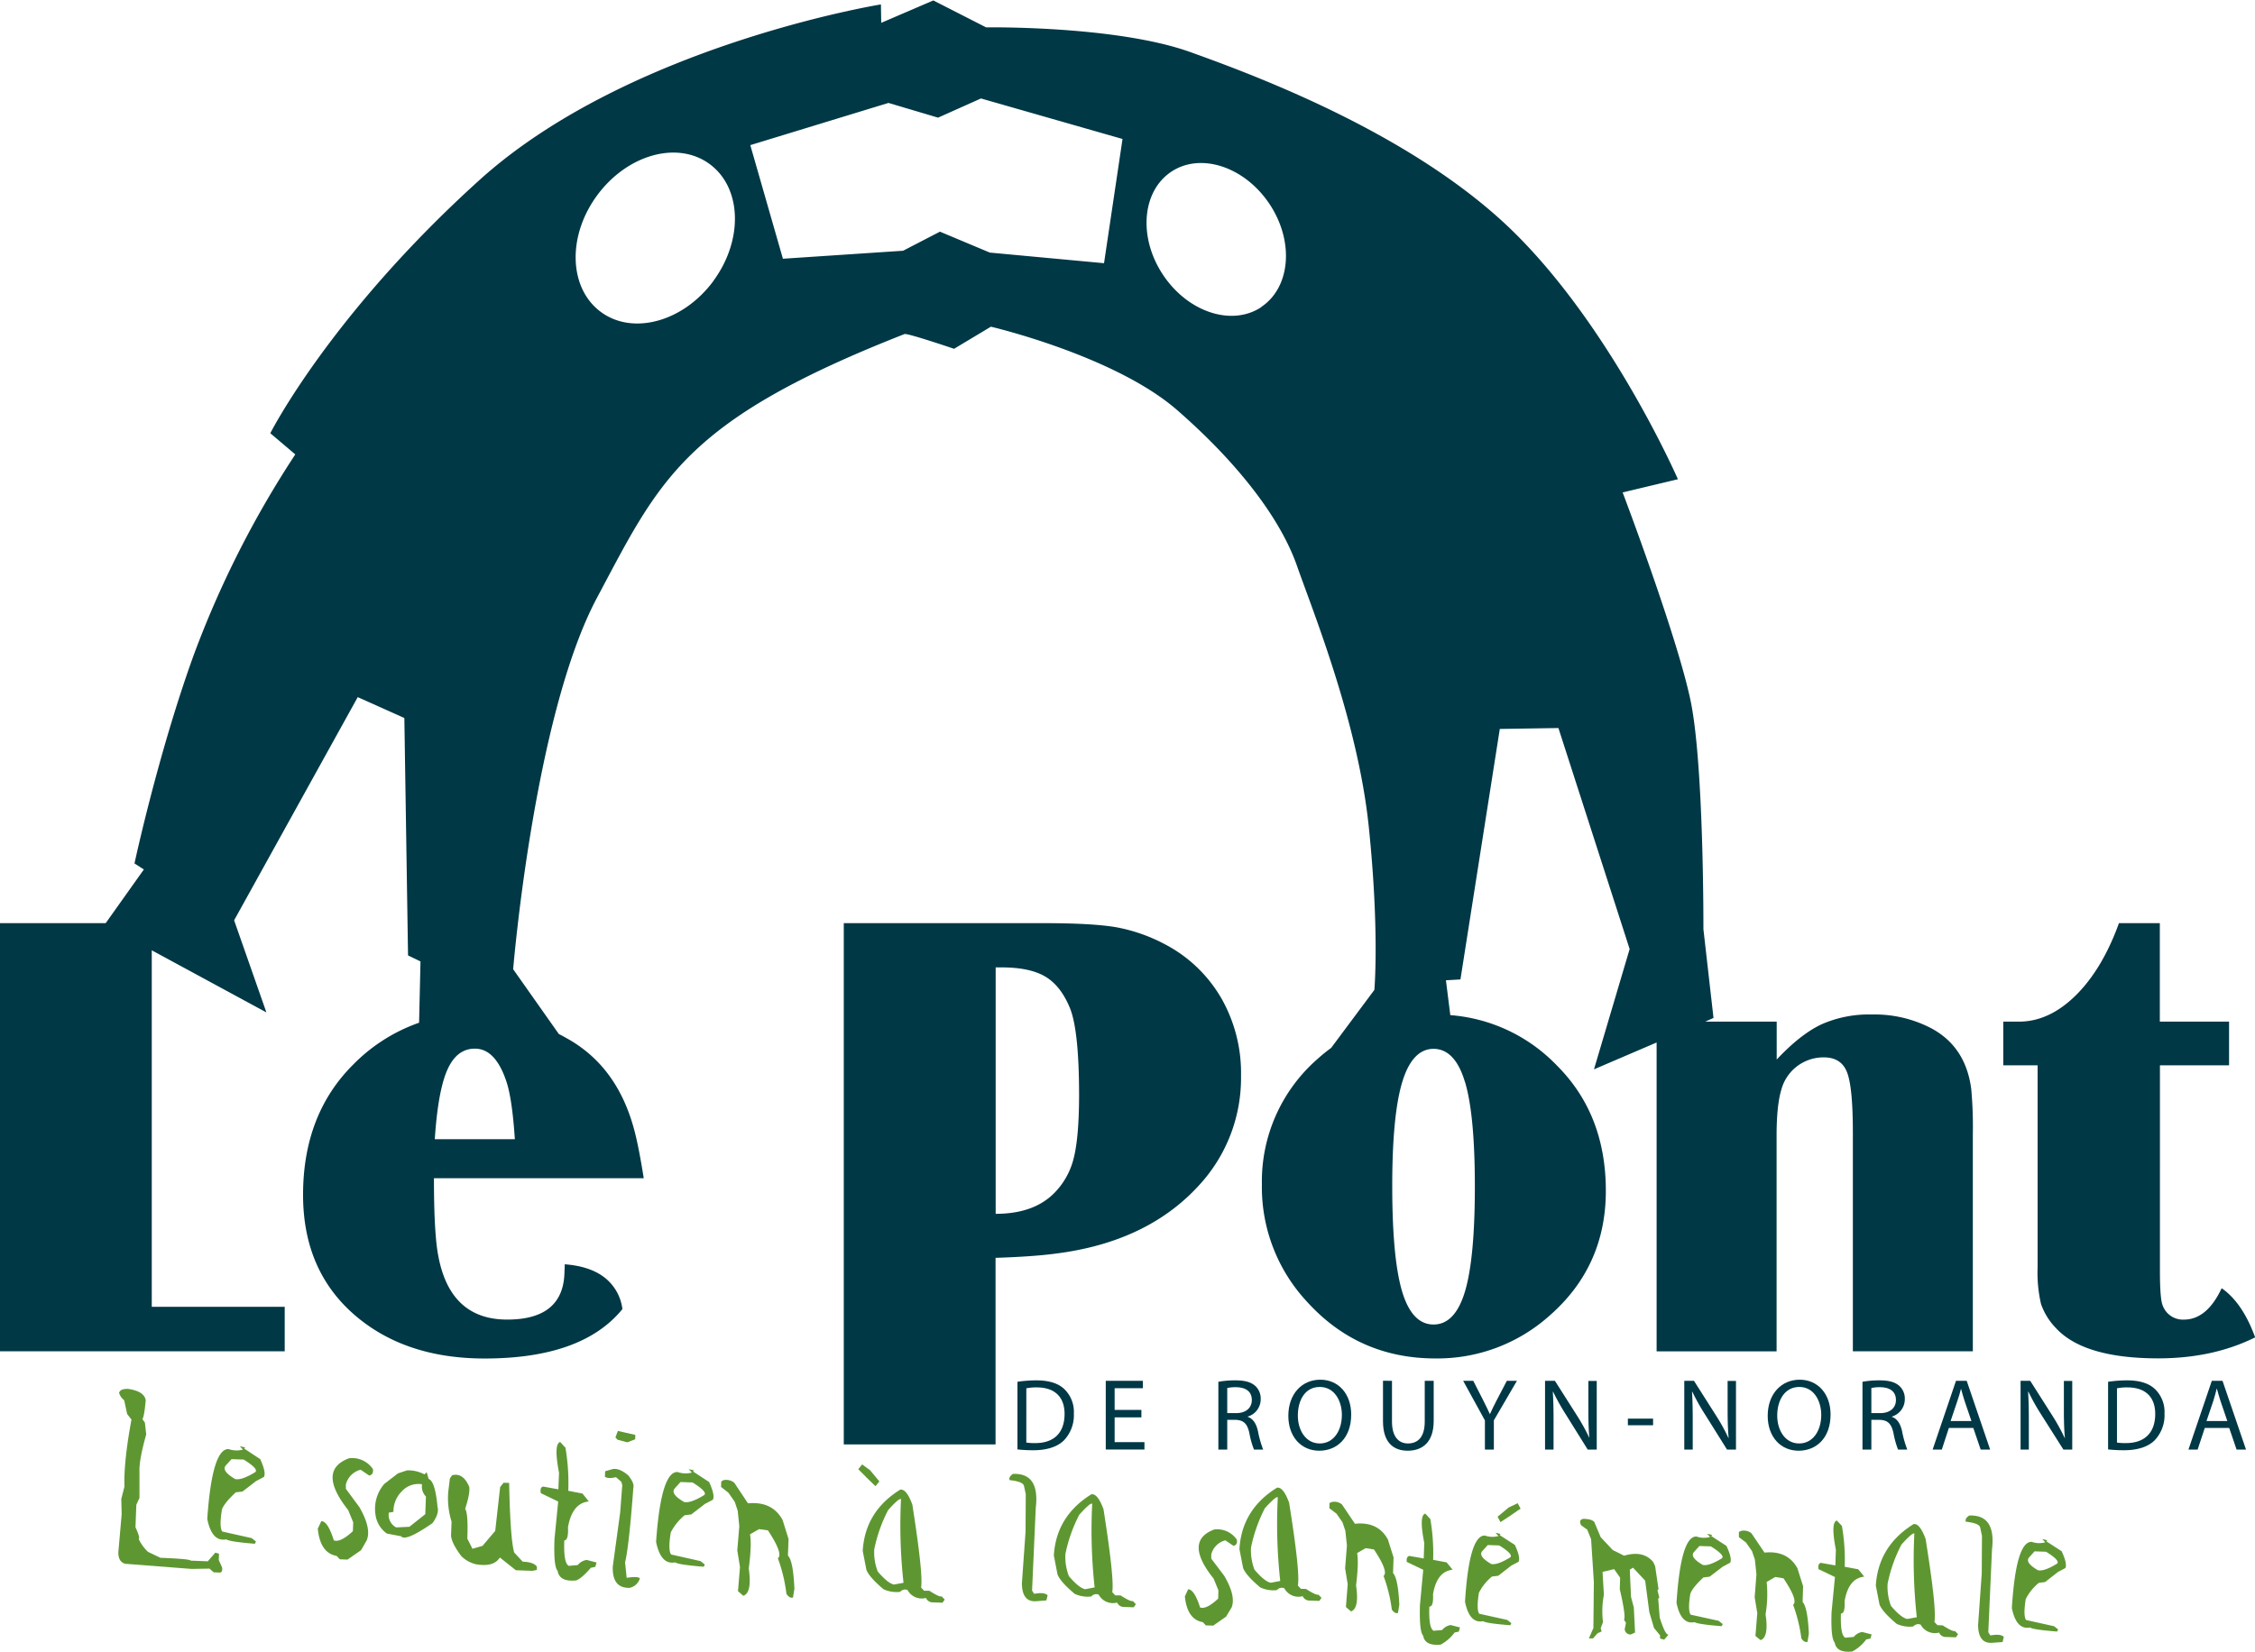 <svg xmlns="http://www.w3.org/2000/svg" id="Layer_1" data-name="Layer 1" width="8.5in" height="6.23in" viewBox="0 0 612 448.32"><defs><style>
      .cls-1 {
        fill: #003846;
      }

      .cls-2 {
        fill: #5e9732;
      }
    </style></defs><g><path class="cls-1" d="M315.94,256.11a45.64,45.64,0,0,0-13-4.51q-6.4-1.11-20-1.11H229V392h41.19V341.35q10.05-.33,16-1.11,25-3.06,39.12-18.47a42.92,42.92,0,0,0,11.5-29.9,41,41,0,0,0-5.12-20.6A38,38,0,0,0,315.94,256.11ZM291.47,314a20.28,20.28,0,0,1-5,9.4q-5.61,6-16.25,6v-66.9c.73,0,1.27,0,1.61,0q7.67,0,11.88,2.51t6.68,8.56q2.46,6.12,2.47,23.73Q292.83,308.42,291.47,314ZM41.19,250.49H0V366.72H77.27V354.64H41.19ZM524.08,279A33.11,33.11,0,0,0,508,275.29,31.73,31.73,0,0,0,494.26,278q-5.7,2.72-12.07,9.52v-10.3H462.81l2.23-1-2.74-24.1s.16-44.38-3.46-61.91-18.46-56.65-18.46-56.65l15-3.58S438,90.11,411.68,63.72,343.21,21.23,323,14s-55.37-6.69-55.37-6.69L253.3,0,239.16,6.08l-.08-5s-68.49,11.09-109,47.72-56.72,68.69-56.72,68.69l6.78,5.75a269.16,269.16,0,0,0-27.64,54.67c-9.65,26.74-16,56.37-16,56.37l2.54,1.64-10.66,15,43.92,23.8-8.76-25,33.55-60.59,12.65,5.67,1,64.45,3.38,1.63-.38,16.64a46.62,46.62,0,0,0-17.88,11.36q-13.6,13.54-13.61,35.35,0,20.43,13.87,32.53,13.68,11.91,35.38,11.92,26.53,0,37.42-13.42a12.87,12.87,0,0,0-4.81-8.54q-3.95-3.1-10.85-3.62a13.54,13.54,0,0,1-.06,1.69q0,13.32-15.55,13.32-17.67,0-19.37-22.54c-.34-3.89-.51-9.18-.51-15.84h56.94q-1.36-8.54-2.55-13-4.42-16.74-17.35-24.42c-1.05-.61-2.1-1.19-3.15-1.73L139.27,263s5.65-68.74,22.74-100.82,23.54-48.09,83.47-71.61c.77-.31,13.45,4,13.45,4l10-6s33.61,7.86,50.58,22.67,28.09,29.71,32.47,42.21,16.56,42.45,19.5,70.87S373,268.61,373,268.61l-11.73,15.75a45.45,45.45,0,0,0-3.8,3.09,44.13,44.13,0,0,0-15,33.93,45.64,45.64,0,0,0,12.09,31.71q14,15.57,35,15.57A45.63,45.63,0,0,0,420.59,357q15.23-13.35,15.23-33.85,0-20.75-13.27-34a44.83,44.83,0,0,0-28.94-13.69L392.42,266l3.94-.23,10.68-68,15.91-.25,19.33,60-9.68,32.66,17-7.29v83.85h32.56v-58.5q0-8.22,1.27-12.47A11.83,11.83,0,0,1,495,286.93q4.72,0,6.29,4.07t1.57,16.28v59.44h32.56V307.79a112.85,112.85,0,0,0-.43-12.25Q533.5,284,524.08,279ZM139.73,309.14H118q.86-13.09,3.41-18.84t7.49-5.74q5.54,0,8.51,8.85Q139,298.09,139.73,309.14Zm53.9-233C185.48,87.2,171.8,91,163.08,84.57s-9.18-20.6-1-31.68S183.89,38,192.61,44.43,201.78,65,193.63,76.11Zm106-4.81-31-2.88L255.1,62.77l-10,5.18-32.62,2.17-8.85-30.84,37.5-11.46,13.46,4,11.64-5.21,38.42,11Zm42.7,11.91c-8,5.32-19.91,1.41-26.67-8.72s-5.78-22.66,2.19-28,19.92-1.41,26.68,8.73S350.27,77.89,342.3,83.21Zm55.27,210.36q2.67,8.94,2.67,28.4t-2.67,28.45q-2.69,9-8.54,9t-8.54-9q-2.67-9-2.67-28.65,0-19.22,2.72-28.19t8.49-9Q394.9,284.65,397.57,293.57Zm205.35,56q-4,8.52-10.27,8.52a5.83,5.83,0,0,1-5.72-3.81c-.5-1.13-.76-4.24-.76-9.32V289.09h18.76V277.23H586.17V250.49H575.08q-4.53,12.51-11.75,19.63t-15.43,7.11h-4.21v11.86H553V344a37.45,37.45,0,0,0,.93,9.89,17.71,17.71,0,0,0,4,6.48q7.56,8.26,27.78,8.27,14.87,0,26.33-5.7Q608.61,353.5,602.92,349.57Z"></path><g><path class="cls-1" d="M276.13,375a34.68,34.68,0,0,1,5.12-.39c3.46,0,5.93.8,7.56,2.33a8.59,8.59,0,0,1,2.63,6.7,9.87,9.87,0,0,1-2.68,7.25c-1.75,1.75-4.63,2.69-8.26,2.69a38.57,38.57,0,0,1-4.37-.22Zm2.41,16.5a15.21,15.21,0,0,0,2.43.14c5.16,0,7.95-2.88,7.95-7.92,0-4.4-2.46-7.2-7.56-7.2a13.51,13.51,0,0,0-2.82.25Z"></path><path class="cls-1" d="M309.77,384.65h-7.26v6.73h8.09v2H300.1V374.74h10.08v2h-7.67v5.9h7.26Z"></path><path class="cls-1" d="M330.66,375a25,25,0,0,1,4.63-.39c2.57,0,4.23.47,5.4,1.52a4.66,4.66,0,0,1,1.46,3.55,4.9,4.9,0,0,1-3.51,4.76v.08c1.44.5,2.29,1.83,2.74,3.77a29.58,29.58,0,0,0,1.44,5.12h-2.49a23.77,23.77,0,0,1-1.25-4.45c-.55-2.58-1.55-3.55-3.74-3.63h-2.27v8.08h-2.41Zm2.41,8.5h2.46c2.58,0,4.21-1.41,4.21-3.54,0-2.41-1.74-3.47-4.29-3.49a10,10,0,0,0-2.38.22Z"></path><path class="cls-1" d="M366.71,383.88c0,6.42-3.91,9.83-8.67,9.83-4.93,0-8.39-3.82-8.39-9.47,0-5.93,3.68-9.81,8.67-9.81S366.71,378.34,366.71,383.88Zm-14.48.3c0,4,2.16,7.56,5.95,7.56s6-3.51,6-7.75c0-3.71-1.94-7.59-6-7.59S352.23,380.08,352.23,384.18Z"></path><path class="cls-1" d="M377.78,374.74v11.05c0,4.18,1.85,5.95,4.34,5.95,2.77,0,4.55-1.83,4.55-5.95V374.74h2.43v10.88c0,5.73-3,8.09-7.06,8.09-3.82,0-6.7-2.19-6.7-8v-11Z"></path><path class="cls-1" d="M403,393.4v-7.92l-5.9-10.74h2.74l2.63,5.15c.72,1.41,1.27,2.55,1.86,3.85h.05c.53-1.22,1.16-2.44,1.88-3.85l2.69-5.15h2.74l-6.26,10.72v7.94Z"></path><path class="cls-1" d="M419.32,393.4V374.74H422l6,9.44a54.46,54.46,0,0,1,3.35,6.07l0,0c-.22-2.49-.27-4.76-.27-7.67v-7.81h2.27V393.4H430.9L425,383.93a60.53,60.53,0,0,1-3.49-6.23l-.08,0c.14,2.35.2,4.6.2,7.7v8Z"></path><path class="cls-1" d="M448.64,385v1.8H441.8V385Z"></path><path class="cls-1" d="M457.11,393.4V374.74h2.63l6,9.44a51.4,51.4,0,0,1,3.35,6.07l.06,0c-.22-2.49-.28-4.76-.28-7.67v-7.81h2.27V393.4h-2.43l-5.93-9.47a58.71,58.71,0,0,1-3.49-6.23l-.08,0c.14,2.35.19,4.6.19,7.7v8Z"></path><path class="cls-1" d="M496.81,383.88c0,6.42-3.9,9.83-8.67,9.83-4.93,0-8.39-3.82-8.39-9.47,0-5.93,3.69-9.81,8.67-9.81S496.81,378.34,496.81,383.88Zm-14.48.3c0,4,2.16,7.56,5.95,7.56s6-3.51,6-7.75c0-3.71-1.93-7.59-5.95-7.59S482.33,380.08,482.33,384.18Z"></path><path class="cls-1" d="M505.47,375a25,25,0,0,1,4.62-.39c2.58,0,4.24.47,5.4,1.52a4.63,4.63,0,0,1,1.47,3.55,4.9,4.9,0,0,1-3.51,4.76v.08c1.44.5,2.29,1.83,2.74,3.77a29.58,29.58,0,0,0,1.44,5.12h-2.5a24.06,24.06,0,0,1-1.24-4.45c-.56-2.58-1.55-3.55-3.74-3.63h-2.27v8.08h-2.41Zm2.41,8.5h2.46c2.58,0,4.21-1.41,4.21-3.54,0-2.41-1.74-3.47-4.29-3.49a10,10,0,0,0-2.38.22Z"></path><path class="cls-1" d="M528.92,387.53,527,393.4h-2.49l6.34-18.66h2.91l6.36,18.66h-2.57l-2-5.87Zm6.12-1.88-1.83-5.37c-.42-1.22-.69-2.33-1-3.41h0c-.28,1.11-.59,2.24-1,3.38l-1.82,5.4Z"></path><path class="cls-1" d="M548.38,393.4V374.74H551l6,9.44a54.46,54.46,0,0,1,3.35,6.07l.06,0c-.23-2.49-.28-4.76-.28-7.67v-7.81h2.27V393.4H560L554,383.93a57,57,0,0,1-3.49-6.23l-.09,0c.14,2.35.2,4.6.2,7.7v8Z"></path><path class="cls-1" d="M572.13,375a34.68,34.68,0,0,1,5.12-.39c3.46,0,5.93.8,7.56,2.33a8.59,8.59,0,0,1,2.63,6.7,9.87,9.87,0,0,1-2.68,7.25c-1.75,1.75-4.63,2.69-8.26,2.69a38.57,38.57,0,0,1-4.37-.22Zm2.41,16.5a15.21,15.21,0,0,0,2.43.14c5.15,0,7.95-2.88,7.95-7.92,0-4.4-2.46-7.2-7.56-7.2a13.51,13.51,0,0,0-2.82.25Z"></path><path class="cls-1" d="M598.37,387.53l-1.94,5.87h-2.49l6.34-18.66h2.91l6.37,18.66H607l-2-5.87Zm6.12-1.88-1.83-5.37c-.41-1.22-.69-2.33-1-3.41h-.05c-.28,1.11-.58,2.24-.94,3.38l-1.83,5.4Z"></path></g><g><g><path class="cls-2" d="M244.33,404.27c1.15-.15,2.23,1.21,3.28,4.08q3,19.13,2.37,22.5l.82.87,1.41,0q2.79,1.8,3.36,1.53l.82.88-.59.84-2.55-.09a2,2,0,0,1-1.95-1.2,4.38,4.38,0,0,1-5-2.16,1.78,1.78,0,0,0-2,.5,8.37,8.37,0,0,1-4.52-.71c-2.57-2.16-4.12-3.93-4.64-5.26l-1-5.14Q234.77,410.19,244.33,404.27Zm-7.06,16.22a14.44,14.44,0,0,0,.94,6q2.73,3.22,4.42,3.55l2.58-.47a143.06,143.06,0,0,1-.68-22.73q-.56-.3-3.5,3A40.26,40.26,0,0,0,237.27,420.49Z"></path><path class="cls-2" d="M274.89,400q7.38-.32,6.21,9.29l-1,22.38.54.87c1.9-.32,3.13-.18,3.68.41l-.33,1.4-2.57.2c-2.65.29-4-1.27-4.09-4.68l1-14.15.06-10.21-.49-2.28c-.17-.77-1.48-1.28-3.93-1.55C273.82,401.07,274.12,400.52,274.89,400Z"></path><path class="cls-2" d="M296.21,405.53c1.14-.15,2.24,1.21,3.28,4.08q3,19.11,2.37,22.49l.82.88,1.42,0c1.85,1.2,3,1.7,3.35,1.53l.83.87-.6.84-2.56-.09a2,2,0,0,1-1.94-1.2,4.37,4.37,0,0,1-5-2.15,1.74,1.74,0,0,0-2,.5,8.33,8.33,0,0,1-4.52-.72q-3.87-3.24-4.65-5.26l-1-5.14Q286.65,411.46,296.21,405.53Zm-7.06,16.22a14.5,14.5,0,0,0,.94,6c1.82,2.14,3.29,3.32,4.42,3.56l2.57-.49a142.73,142.73,0,0,1-.66-22.72c-.38-.21-1.54.8-3.51,3A40.35,40.35,0,0,0,289.15,421.75Z"></path><path class="cls-2" d="M322.46,431.32q1.69.06,3.24,4.94c1.12.41,2.75-.38,4.91-2.4l.06-2.26-1.3-3.17q-8.17-10.2.15-13.33a6.4,6.4,0,0,1,6.16,2.77c.15.94-.15,1.5-.91,1.67l-2.22-1.5a5.28,5.28,0,0,0-3.82,3.84l0,1.13,3.53,4.67c2.15,3.66,2.8,6.52,2,8.57l-1.51,2.51-3.49,2.43-2-.06-.82-.88c-2.82-.47-4.45-2.8-4.87-7Z"></path><path class="cls-2" d="M346.59,403.74q1.71-.23,3.27,4.08,3.06,19.13,2.37,22.49l.83.89,1.41.05c1.85,1.19,3,1.7,3.35,1.53l.83.87-.6.83-2.55-.09a2,2,0,0,1-1.95-1.19,4.36,4.36,0,0,1-5-2.16,1.76,1.76,0,0,0-2,.51,8.34,8.34,0,0,1-4.52-.73c-2.58-2.16-4.12-3.91-4.65-5.25l-1-5.14Q337,409.67,346.59,403.74ZM339.52,420a14.58,14.58,0,0,0,.94,6c1.82,2.14,3.29,3.33,4.42,3.55l2.57-.48a141.55,141.55,0,0,1-.66-22.72c-.38-.2-1.54.8-3.52,3A41,41,0,0,0,339.52,420Z"></path><path class="cls-2" d="M361.4,407.65a3.21,3.21,0,0,1,2.81.66l3.52,5.23q6.27-.65,8.94,4.27l1.54,4.87-.14,4.25q1.37,1.47,1.7,8.57l-.36,2.26c-.57.17-1.13-.13-1.67-.91a42,42,0,0,0-2.25-9.15q1.44-1.09-2.6-7.18l-2.25-.36-2.32,1.34c.32,1.72.22,4.64-.29,8.78.62,4.18.16,6.54-1.37,7.05l-1.38-1.18.48-6.22-.7-4.28.49-6.22-.43-4-.78-2.3-1.62-2.33-1.94-1.48.05-1.41Z"></path><path class="cls-2" d="M382.46,422.27l3.94.69.14-4.24c-1-5-.88-7.6.27-7.94l1.37,1.46a53.69,53.69,0,0,1,.77,11.09l3.66.69,1.63,2c-2.84.29-4.62,2.5-5.32,6.63.11,2.28-.2,3.4-1,3.38-.14,4,.26,6.15,1.19,6.56l2.29-.21a3.63,3.63,0,0,1,2.31-1.34l2.53.65-.32,1.13-1.15.24a11.07,11.07,0,0,1-3.79,3.29c-2.85.27-4.43-.53-4.74-2.44-.74-.78-1-3.53-.87-8.25l.89-9.62-4.46-2.14C381.67,423,381.89,422.44,382.46,422.27Z"></path><path class="cls-2" d="M403,416.74a6,6,0,0,0,3.67.12l-.81-.88,1.4.34-.29.27,4.16,2.69c1.07,2.3,1.39,3.83,1,4.58l-2,1.06-3.5,2.73-1.71.22a13.42,13.42,0,0,0-3.55,4.43c-.47,3-.45,4.89.09,5.67l7.61,1.68,1.11.88-.31.56c-4.34-.34-6.78-.7-7.34-1.1-2.48.48-4.12-1.27-4.93-5.27Q398.73,416.6,403,416.74Zm-.72,4.23c-.79.92,0,2.08,2.44,3.49,1.13.23,2.85-.38,5.17-1.81.58-.55-.42-1.62-3-3.23l-3.11-.1Z"></path><path class="cls-2" d="M429.76,412.2c1.89.06,2.92.47,3.09,1.24l1.57,3.74,3.29,3.51,3.07,1.52q5.14-1.53,7.88,1.68l.54,1.16.92,6.26-.29.28.5,2-.3.28.41,5.12q1.53,4.88,2.4,4.62L451.65,445l-1.12-.31,0-.86-1.64-2-1.27-4.3-1.13-8.55-3.29-3.51-.88.53.33,7.39.76,2.86.34,6.82-1.16.53a1.56,1.56,0,0,1-1.65-1.47l.34-1.69-.54-.87q.59-.82-1.14-8.27l.1-3.12-1.63-2.32-3.14.74.36,6.26a23.44,23.44,0,0,0-.24,7.37l-.63,1.68.26.86-1.15.53-1.19,1.37-1.13,0,1.23-2.81.13-12.48-.75-11.65-1.05-2.59-1.66-1.19C428.6,412.92,428.81,412.36,429.76,412.2Z"></path><path class="cls-2" d="M460.43,417a6,6,0,0,0,3.68.12l-.82-.87,1.41.33-.3.27,4.16,2.7c1.07,2.3,1.4,3.83,1,4.56l-2,1.07L464,427.9l-1.71.22c-1.95,1.83-3.14,3.3-3.54,4.43q-.73,4.51.09,5.67l7.6,1.67,1.11.89-.3.56c-4.34-.34-6.79-.71-7.34-1.09Q456.22,441,455,435,456.17,416.85,460.43,417Zm-.71,4.23c-.79.92,0,2.09,2.43,3.49,1.13.23,2.85-.38,5.18-1.81.58-.55-.43-1.62-3-3.23l-3.11-.1Z"></path><path class="cls-2" d="M472.55,415.48a3.22,3.22,0,0,1,2.81.67l3.52,5.22c4.18-.43,7.15,1,8.94,4.26l1.54,4.88-.14,4.25q1.36,1.47,1.7,8.57l-.36,2.26c-.58.18-1.13-.12-1.67-.9a41.81,41.81,0,0,0-2.25-9.16q1.46-1.08-2.6-7.18l-2.26-.36-2.31,1.35a33.1,33.1,0,0,1-.3,8.78c.62,4.18.17,6.53-1.37,7L476.42,444l.5-6.22-.71-4.28.48-6.23-.42-4-.78-2.3-1.63-2.33-1.93-1.47,0-1.42Z"></path><path class="cls-2" d="M494.16,424.15l3.95.7.14-4.26q-1.46-7.43.26-7.93l1.38,1.46a53.69,53.69,0,0,1,.76,11.09l3.67.69,1.64,2c-2.85.28-4.63,2.5-5.34,6.64.11,2.27-.21,3.39-1,3.37-.13,4,.27,6.15,1.2,6.56l2.28-.21a3.65,3.65,0,0,1,2.31-1.34l2.54.66-.32,1.12-1.15.25a11.14,11.14,0,0,1-3.8,3.28q-4.26.42-4.74-2.43-1.1-1.17-.86-8.26L498,428l-4.47-2.14C493.38,424.87,493.59,424.32,494.16,424.15Z"></path><path class="cls-2" d="M519.35,413.63q1.71-.24,3.26,4.07,3.06,19.13,2.38,22.49l.83.88,1.41.05c1.86,1.2,3,1.71,3.35,1.53l.83.89-.6.83-2.55-.09a2,2,0,0,1-2-1.2,4.39,4.39,0,0,1-5-2.15,1.75,1.75,0,0,0-2,.49,8.25,8.25,0,0,1-4.52-.72q-3.87-3.24-4.65-5.25l-1-5.14Q509.79,419.55,519.35,413.63Zm-7.06,16.21a14.59,14.59,0,0,0,.92,6c1.82,2.15,3.31,3.33,4.43,3.55l2.57-.48a142.73,142.73,0,0,1-.66-22.72c-.38-.2-1.54.81-3.5,3A39.55,39.55,0,0,0,512.29,429.84Z"></path><path class="cls-2" d="M534.41,411.3q7.38-.32,6.21,9.29l-1,22.38.53.87c1.91-.32,3.14-.19,3.68.4l-.33,1.41-2.57.19c-2.65.3-4-1.26-4.09-4.66l1-14.16.06-10.21-.49-2.28c-.16-.77-1.47-1.28-3.92-1.56C533.33,412.41,533.63,411.83,534.41,411.3Z"></path><path class="cls-2" d="M551.39,418.45a6.21,6.21,0,0,0,3.69.13l-.83-.88,1.4.33-.29.27,4.17,2.7c1.06,2.3,1.38,3.82,1,4.57l-2,1.06-3.5,2.73-1.7.22a13.54,13.54,0,0,0-3.55,4.42c-.48,3-.45,4.9.1,5.67l7.6,1.69,1.1.88-.29.56c-4.35-.34-6.8-.7-7.35-1.1-2.47.48-4.12-1.27-4.93-5.27Q547.14,418.31,551.39,418.45Zm-.71,4.24c-.79.92,0,2.08,2.44,3.48,1.12.23,2.85-.38,5.17-1.81.58-.55-.42-1.63-3-3.22l-3.12-.11Z"></path><polygon class="cls-2" points="238.66 402.04 236.15 399.02 233.98 397.43 232.93 398.72 235.47 401.28 237.6 403.34 238.66 402.04"></polygon><polygon class="cls-2" points="406.44 411.63 409.46 409.12 411.89 407.96 412.68 409.43 409.71 411.47 407.22 413.1 406.44 411.63"></polygon></g><g><path class="cls-2" d="M34.79,376.93c2.9.42,4.49,1.45,4.76,3.07q-.42,4.62-.91,5.1l.69,1,.35,3.2c-1.31,4.66-1.92,8-1.83,10.17l0,7.06L37,408.38l-.23,6.11c.91,2,1.19,3,.86,3.18a11.9,11.9,0,0,0,2.54,3.5l3.38,1.61c5.34.2,8.09.46,8.22.77l4.62.18,2.05-2.35,1,.29-.07,1.7.89,2c.15.8,0,1.28-.54,1.43L58,426.72l-1.15-1-4.89.08-18-1.4c-1.29-.38-1.9-1.47-1.83-3.25l.89-10.2-.1-4.14.86-3.37q-.24-6.59,1.9-18.19l-1.17-1.5L33.7,380a3.89,3.89,0,0,1-1.38-2C32.52,377.24,33.34,376.87,34.79,376.93Z"></path><path class="cls-2" d="M62.05,393.26a6.36,6.36,0,0,0,3.88.14l-.86-.92,1.49.35-.31.28L70.63,396c1.1,2.43,1.44,4,1,4.83l-2.13,1.12-3.7,2.85L64,405c-2.07,1.92-3.32,3.46-3.76,4.65-.52,3.17-.5,5.17.08,6l8,1.79,1.16.94-.32.59q-6.87-.56-7.75-1.19c-2.6.5-4.33-1.36-5.16-5.58Q57.57,393.1,62.05,393.26Zm-.77,4.45c-.84,1,0,2.21,2.56,3.7,1.19.25,3-.39,5.46-1.9.61-.58-.44-1.71-3.17-3.4L62.84,396Z"></path><path class="cls-2" d="M87.2,412.83c1.19,0,2.33,1.78,3.4,5.22,1.17.44,2.9-.39,5.17-2.5l.09-2.39-1.37-3.34q-8.56-10.8.24-14.06a6.76,6.76,0,0,1,6.47,2.93c.16,1-.17,1.6-1,1.76l-2.33-1.58a5.54,5.54,0,0,0-4,4l0,1.19L97.52,409q3.36,5.81,2,9.05L98,420.71l-3.69,2.56-2.09-.08-.87-.93q-4.45-.76-5.1-7.38Z"></path><path class="cls-2" d="M110.44,399.05a9.28,9.28,0,0,1,4.74,1.08l.62-.58.53,1.81q1.78.66,2.41,7.58c.35,1.21-.1,2.68-1.36,4.43q-7.38,5.11-8.51,3.57L105,416.2a7.45,7.45,0,0,1-3.1-5.2,10.28,10.28,0,0,1,2.41-8.29l3.69-2.85Zm-4.92,11.48a3.84,3.84,0,0,0,2,4l3.59-.17,4.31-3.42.18-4.79a3.86,3.86,0,0,1-1.06-3.33,6.06,6.06,0,0,0-5.46,1.89,7.65,7.65,0,0,0-2.3,5.6Z"></path><path class="cls-2" d="M122.69,400.38c2-.54,3.57.52,4.67,3.16q.24,1.81-1.12,5.95c.57.82.77,3.51.59,8.09l1.4,2.75,2.72-.79,3.45-4.06,1.34-11.92.94-1.16,1.5.05q.31,15.29,1.38,18.9l2.3,2.48c2,.07,3.27.53,3.84,1.34l0,.9-1.2.25-4.49-.16-4.36-3.46c-1.07,1.76-3.19,2.37-6.35,1.86a8.29,8.29,0,0,1-4.11-2.25c-1.7-2.26-2.64-4.09-2.78-5.49l.14-3.89a21,21,0,0,1-.89-8.1l.43-3.58Z"></path><path class="cls-2" d="M147.39,403.44l4.15.75.18-4.48c-1-5.22-.9-8,.31-8.37l1.43,1.55a56.77,56.77,0,0,1,.77,11.7l3.86.75,1.71,2.15q-4.5.43-5.65,7c.11,2.4-.24,3.58-1,3.56q-.24,6.25,1.24,6.92l2.4-.21a3.83,3.83,0,0,1,2.45-1.4l2.67.7-.35,1.18-1.21.25c-1.66,1.94-3,3.09-4,3.44q-4.52.44-5-2.59c-.77-.82-1.05-3.72-.86-8.7l1-10.13-4.7-2.27C146.56,404.2,146.78,403.61,147.39,403.44Z"></path><path class="cls-2" d="M166.09,398.75c1.21-.35,2.7.21,4.43,1.66,1.14,1.45,1.6,2.56,1.37,3.35q-1.2,16.11-2.25,20.26l.44,4.2c2-.32,3.19-.27,3.58.14a3.68,3.68,0,0,1-2.79,2.58c-3.19.08-4.72-1.86-4.56-5.85l2-14.59.57-7.45-.26-.91-1.45-1.25c-1.4.34-2.4.31-3-.12l.06-1.49Zm1.6-10.41,4.74,1.08-.05,1.19-2.12.82-2.66-.7-.58-.62Z"></path><path class="cls-2" d="M183.88,399.49a6.54,6.54,0,0,0,3.89.15l-.86-.93,1.48.35-.3.29,4.37,2.86q1.66,3.65,1,4.82l-2.14,1.12-3.7,2.85-1.81.23a14.6,14.6,0,0,0-3.76,4.65q-.78,4.77.08,6l8,1.8,1.16.94-.32.59c-4.57-.37-7.16-.77-7.74-1.19q-3.9.75-5.17-5.58Q179.4,399.33,183.88,399.49Zm-.76,4.46c-.84,1,0,2.2,2.56,3.69,1.18.25,3-.39,5.45-1.9.63-.57-.43-1.7-3.16-3.41l-3.29-.12Z"></path><path class="cls-2" d="M196.3,401.72a3.41,3.41,0,0,1,3,.71L203,408q6.62-.63,9.41,4.55l1.6,5.14-.17,4.49c1,1,1.54,4.05,1.76,9l-.39,2.39c-.61.18-1.19-.15-1.77-1a42.88,42.88,0,0,0-2.33-9.66q1.55-1.14-2.7-7.58L206,415l-2.45,1.41c.34,1.81.23,4.89-.34,9.26.63,4.41.14,6.89-1.48,7.42l-1.44-1.25.54-6.56-.73-4.51.54-6.56-.43-4.22-.81-2.42-1.71-2.45-2-1.58.06-1.49Z"></path></g></g></g></svg>